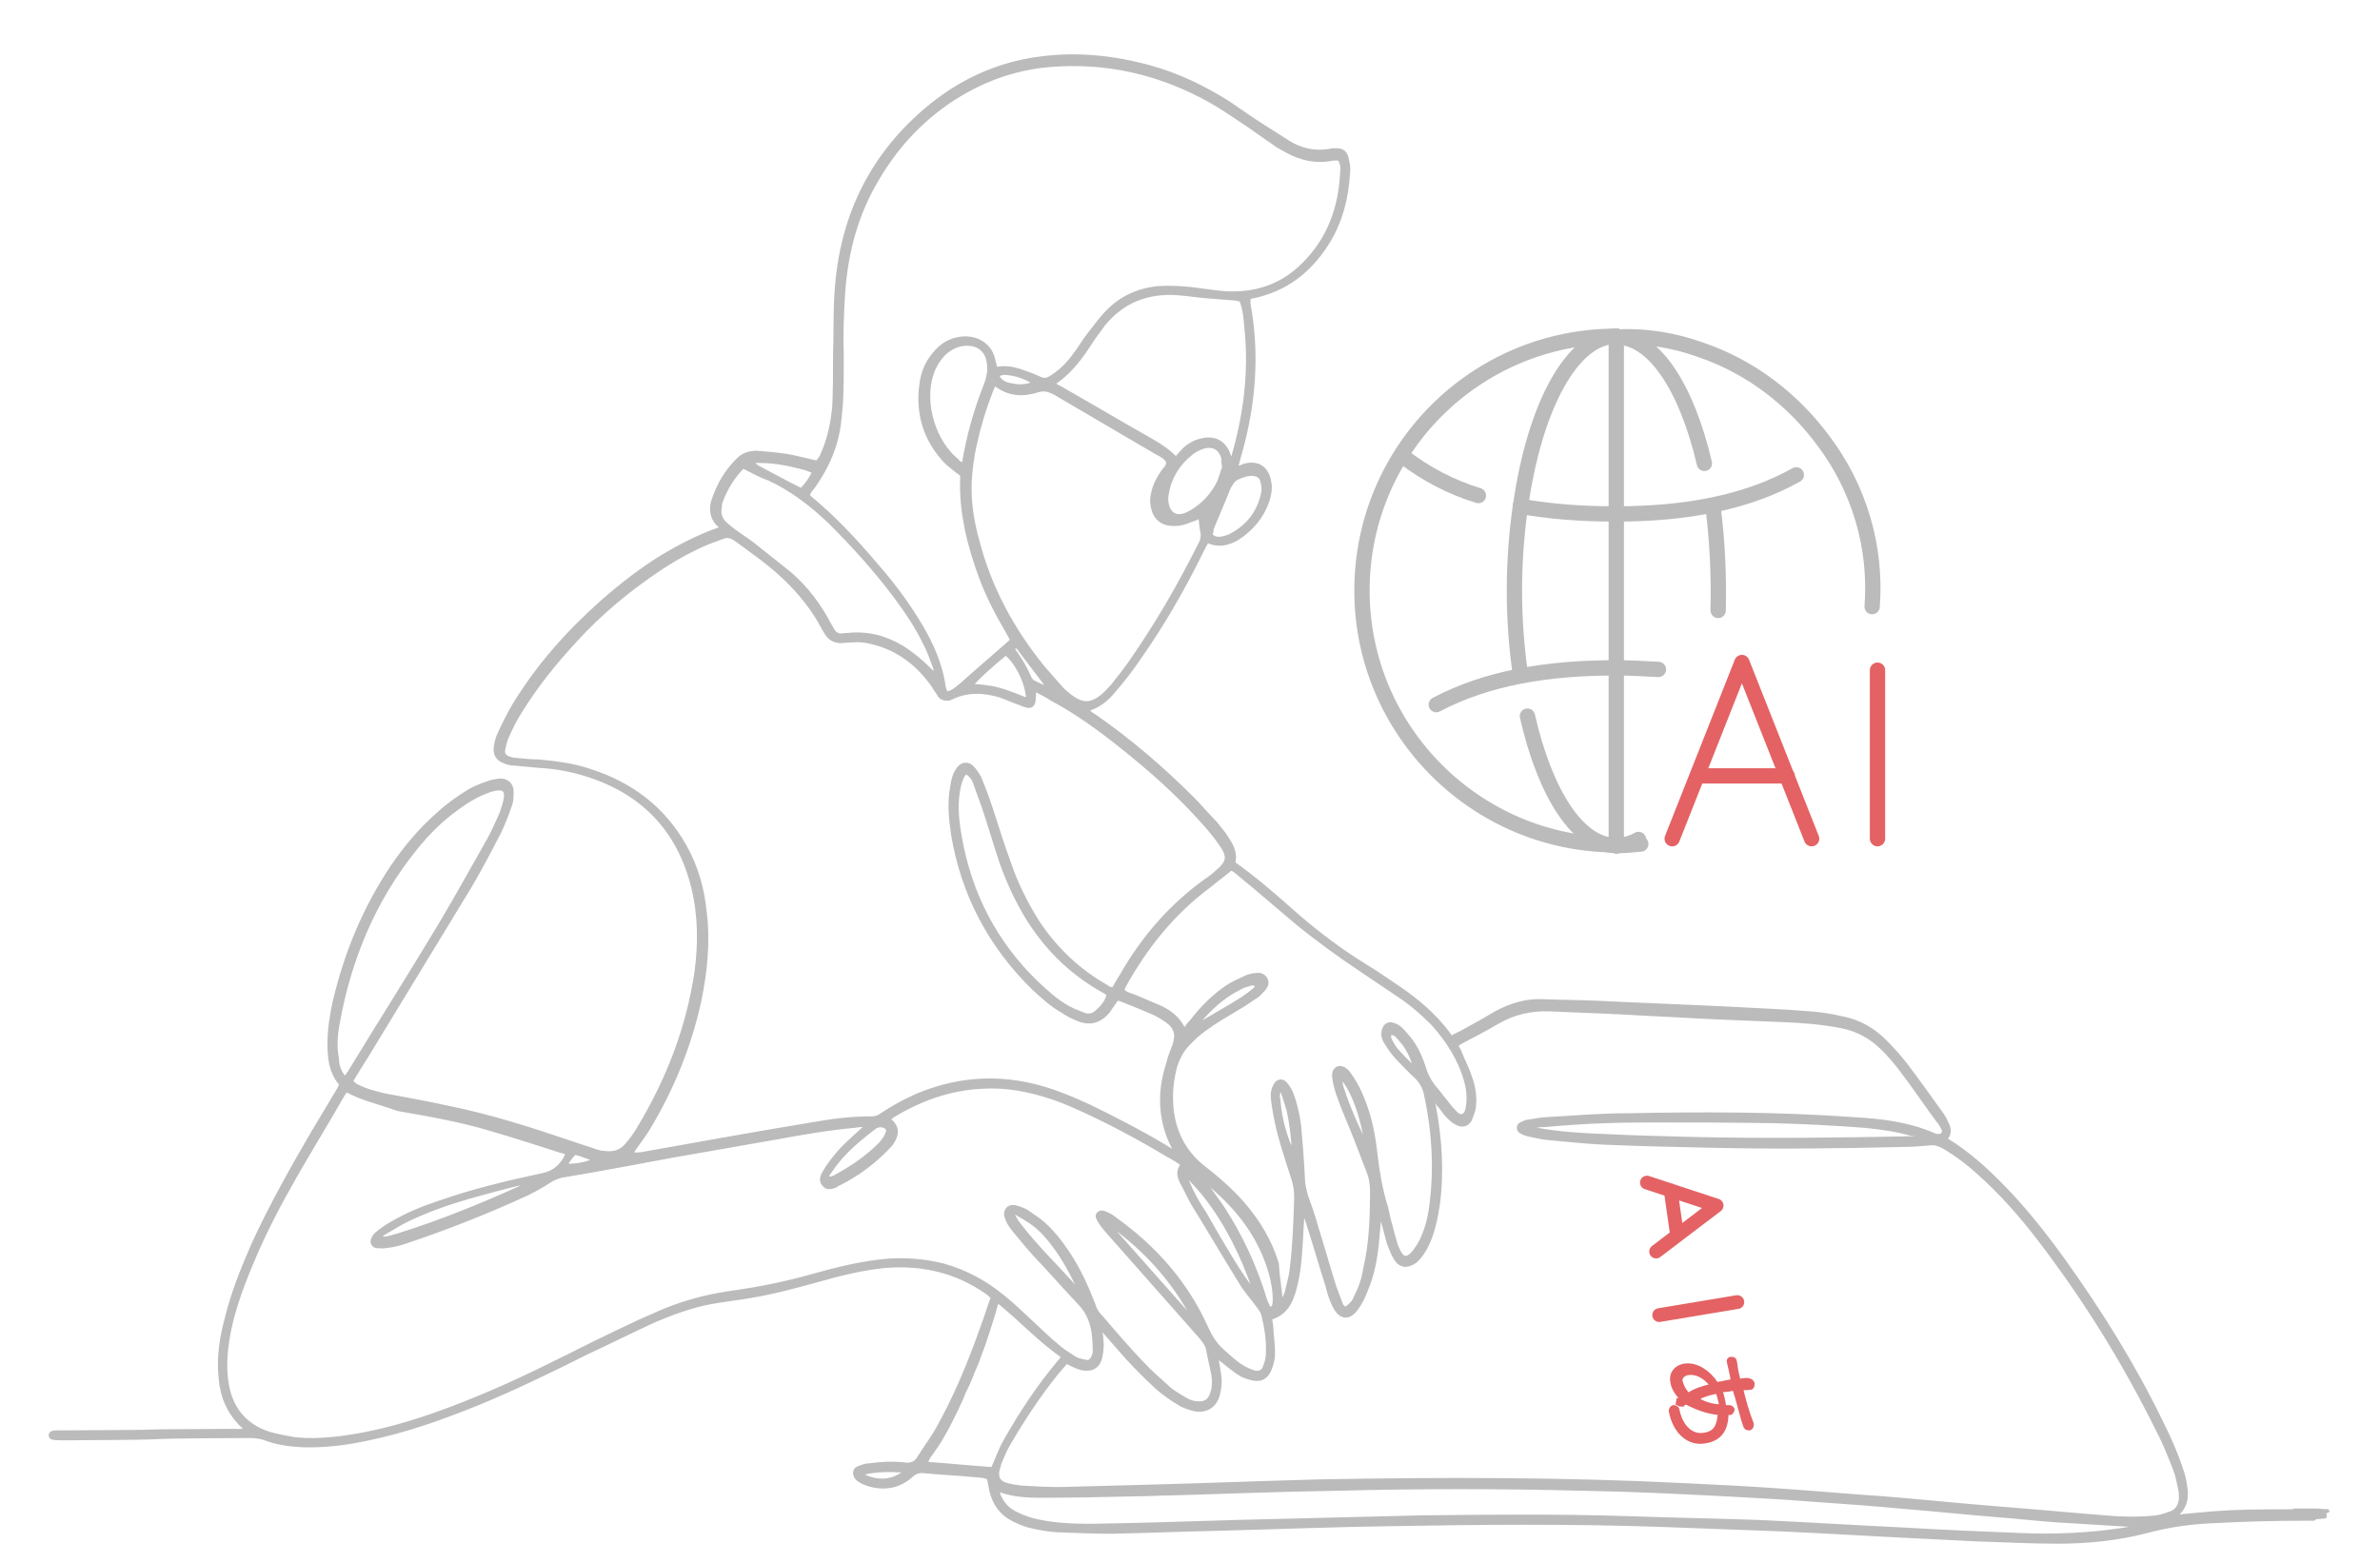 <?xml version="1.0" encoding="utf-8"?>
<!-- Generator: Adobe Illustrator 24.1.0, SVG Export Plug-In . SVG Version: 6.00 Build 0)  -->
<svg version="1.1" id="Layer_1" xmlns="http://www.w3.org/2000/svg" xmlns:xlink="http://www.w3.org/1999/xlink" x="0px" y="0px"
	 viewBox="0 0 310.7 204.1" style="enable-background:new 0 0 310.7 204.1;" xml:space="preserve">
<style type="text/css">
	.st0{fill:none;stroke:#E46264;stroke-width:1.8;stroke-linecap:round;stroke-linejoin:round;stroke-miterlimit:10;}
	.st1{fill:#E46264;stroke:#E46264;stroke-width:0.5;stroke-miterlimit:10;}
	.st2{fill:#BBBBBB;stroke:#BBBBBB;stroke-width:0.5;stroke-linecap:round;stroke-linejoin:round;}
	.st3{fill:none;stroke:#E46264;stroke-width:2;stroke-linecap:round;stroke-linejoin:round;stroke-miterlimit:10;}
	.st4{fill:none;stroke:#BBBBBB;stroke-width:2;stroke-linecap:round;stroke-linejoin:round;}
</style>
<g>
	<g>
		<path class="st0" d="M215,154.4l9.1,3l0,0l-7.9,6 M218.1,155.4l0.8,5.6"/>
		<g>
			<path class="st1" d="M218.3,180.4c-0.2-1.1,0.5-1.9,1.5-2.1c1.7-0.3,3.3,0.9,4.3,2.4c0.1,0,0.4-0.1,0.6-0.1
				c0.4-0.1,1-0.2,1.5-0.3c-0.1-0.7-0.3-1.6-0.5-2.4c-0.1-0.4,0.1-0.5,0.3-0.5c0.3,0,0.4,0,0.5,0.4c0,0.1,0.1,0.4,0.1,0.7
				c0.1,0.6,0.2,1.1,0.4,1.8c0.4-0.1,1-0.2,1.3-0.1c0.1,0,0.4,0.1,0.5,0.4c0,0,0,0,0,0.1c0,0.1,0,0.5-0.3,0.5c0,0,0,0-0.1,0
				c-0.4,0.1-0.8,0-1.1,0.1c0.4,1.6,0.8,3.1,1.4,4.6l0,0.1c0,0.1,0,0.4-0.3,0.5l-0.1,0c-0.1,0-0.4,0-0.5-0.4c-0.5-1.4-0.8-3-1.4-4.8
				c-0.4,0.1-1,0.2-1.4,0.2c-0.1,0-0.1,0-0.4,0.1c0.2,0.4,0.4,1.3,0.5,2.1c0.1,0,0.4,0,0.6,0c0.2,0,0.4,0.1,0.5,0.3l0,0
				c0,0.1-0.1,0.4-0.3,0.5c0,0,0,0-0.1,0s-0.4,0-0.4,0c0,2.2-0.9,3.4-2.8,3.7c-2.1,0.4-4-1.2-4.5-4l0,0c0-0.1,0.1-0.5,0.4-0.5l0,0
				c0.1,0,0.5,0.1,0.5,0.4c0.5,2.4,2,3.5,3.5,3.2c1.4-0.2,1.9-1.1,2-2.8c-1.6-0.1-3.3-0.8-4.4-1.4c-0.1,0.1-0.4,0.2-0.4,0.2
				c-0.1,0-0.1,0.1-0.1,0.1c-0.1,0-0.4,0-0.5-0.1c0-0.1-0.1-0.1-0.1-0.1c0-0.1,0.1-0.2,0.1-0.4c0.1,0,0.1-0.1,0.4-0.2
				C218.7,181.7,218.4,181.1,218.3,180.4z M223.5,180.9c-1-1.3-2.2-1.8-3.2-1.6c-0.6,0.1-1,0.6-0.9,1c0.1,0.4,0.3,1.1,1,1.8
				C221.3,181.5,222.3,181.2,223.5,180.9z M224.7,183.6c-0.2-1.1-0.4-1.6-0.5-1.9c-1,0.2-1.8,0.4-2.7,0.9
				C222.2,183.2,223.5,183.6,224.7,183.6z"/>
		</g>
		<line class="st0" x1="226.8" y1="170" x2="216.6" y2="171.7"/>
	</g>
</g>
<g>
	<g>
		<path class="st2" d="M303.5,198c-1,0.1-1.9,0.2-2.9,0.2c-4.7,0.1-9.5,0.1-14.2,0.1c-7.6,0,22,0,14.4,0c-3.8,0-7.6,0.1-11.4,0.3
			c-3.1,0.1-6.1,0.5-9.1,1.3c-3.8,1-7.8,1.4-11.7,1.4c-3.5,0-7-0.2-10.5-0.3c-2-0.1-4-0.2-6-0.3c-6.4-0.3-12.9-0.7-19.3-1
			c-5.4-0.2-10.7-0.4-16.1-0.6c-11.6-0.4-23.1-0.3-34.7-0.1c-7.5,0.1-15,0.4-22.5,0.6c-4.8,0.1-9.6,0.3-14.3,0.4
			c-2.4,0-4.9-0.1-7.3-0.2c-1.2-0.1-2.4-0.3-3.6-0.6c-0.7-0.2-1.4-0.5-2-0.8c-1.6-0.8-2.5-2.1-2.9-3.8c-0.1-0.5-0.2-1-0.3-1.6
			c-0.6-0.4-1.3-0.3-2-0.4c-2.1-0.2-4.3-0.3-6.4-0.5c-0.7-0.1-1.3,0.1-1.8,0.6c-1.6,1.4-3.5,1.7-5.5,1.1c-0.6-0.2-1.1-0.4-1.5-0.8
			c-0.4-0.4-0.4-1.1,0.1-1.3c0.5-0.2,1-0.4,1.5-0.4c1.5-0.2,3.1-0.3,4.7-0.1c0.8,0.1,1.4-0.2,1.8-0.9c0.8-1.3,1.8-2.6,2.5-3.9
			c2.3-4.1,4.1-8.5,5.7-13c0.5-1.3,0.9-2.7,1.4-4c-0.3-0.3-0.5-0.5-0.8-0.7c-4-2.8-8.5-3.8-13.3-3.4c-2.9,0.3-5.8,1-8.6,1.8
			c-2.9,0.8-5.8,1.6-8.8,2.1c-1.7,0.3-3.5,0.5-5.2,0.8c-2.7,0.5-5.4,1.5-7.9,2.6c-2.8,1.3-5.6,2.7-8.4,4c-4.8,2.4-9.5,4.7-14.4,6.7
			c-4.7,1.9-9.5,3.6-14.5,4.6c-2.8,0.6-5.6,0.9-8.4,0.8c-1.6-0.1-3.2-0.3-4.7-0.9c-0.6-0.2-1.2-0.3-1.9-0.3
			c-20.6,0.1-4,0.2-24.6,0.3c-0.4,0-0.9,0-1.3-0.1c-0.1,0-0.2-0.2-0.2-0.3c0-0.1,0.1-0.3,0.2-0.3c0.2-0.1,0.4-0.1,0.6-0.1
			c0.4,0,0.9,0,1.3,0c19.7-0.1,2.2-0.1,21.8-0.2c0.5,0,1,0.1,1.4-0.1c0.1-0.4-0.2-0.5-0.3-0.6c-1.7-1.7-2.6-3.7-2.8-6.1
			c-0.3-2.7,0.1-5.3,0.8-7.9c0.8-3.3,2.1-6.5,3.5-9.7c2.3-5,5-9.8,7.8-14.6c1.1-1.8,2.2-3.7,3.3-5.5c0.1-0.2,0.2-0.4,0.3-0.6
			c0-0.1,0-0.3-0.1-0.3c-1.2-1.5-1.4-3.2-1.4-5.1c0-1.9,0.3-3.8,0.7-5.6c1.5-6.3,3.9-12.1,7.5-17.5c1.7-2.5,3.7-4.9,6-6.9
			c1.3-1.2,2.7-2.2,4.2-3.1c0.9-0.5,1.8-0.8,2.7-1.1c0.4-0.1,0.9-0.2,1.3-0.2c0.8,0,1.4,0.6,1.4,1.4c0,0.6,0,1.3-0.2,1.8
			c-0.4,1.2-0.9,2.4-1.4,3.5c-1.4,2.7-2.8,5.4-4.4,8c-4.3,7.1-8.6,14.1-12.9,21.2c-0.7,1.1-1.4,2.2-2.1,3.4c0.3,0.2,0.5,0.5,0.8,0.6
			c1.1,0.6,2.4,0.9,3.6,1.2c2.7,0.5,5.5,1,8.2,1.6c5.5,1.1,10.8,2.8,16.1,4.6c1.1,0.4,2.2,0.7,3.3,1.1c0.3,0.1,0.7,0.2,1,0.2
			c1.3,0.2,2.3-0.1,3.1-1.1c0.6-0.7,1.1-1.4,1.5-2.1c3.8-6.3,6.4-13,7.5-20.3c0.5-3.7,0.5-7.4-0.4-11.1c-1.9-7.8-6.9-12.8-14.7-15
			c-1.8-0.5-3.6-0.8-5.5-0.9c-1.1-0.1-2.1-0.2-3.2-0.3c-0.4,0-0.9-0.1-1.3-0.3c-0.8-0.3-1.2-0.9-1.1-1.8c0.1-0.6,0.2-1.2,0.5-1.8
			c0.6-1.3,1.2-2.5,1.9-3.7c3.1-5.1,7-9.5,11.5-13.5c2.5-2.2,5.2-4.3,8-6c2.2-1.3,4.5-2.5,7-3.4c0.1,0,0.3-0.1,0.4-0.2
			c0.1-0.3-0.1-0.5-0.3-0.6c-0.8-0.9-0.9-1.9-0.6-3c0.7-2.1,1.8-4,3.4-5.5c0.6-0.6,1.5-0.8,2.3-0.8c1.3,0.1,2.5,0.2,3.8,0.4
			c1.3,0.2,2.7,0.6,4.1,0.9c0.1-0.2,0.3-0.4,0.5-0.7c1-2.1,1.5-4.4,1.7-6.7c0.1-2.2,0.1-4.3,0.1-6.5c0.1-2.8,0-5.6,0.2-8.4
			c0.6-9.4,4.3-17.4,11.5-23.6c4.4-3.8,9.5-6.2,15.3-6.9c4.8-0.6,9.5-0.1,14.2,1.2c3.6,1,6.9,2.6,10.1,4.6c1.5,1,3,2.1,4.6,3.1
			c1.1,0.7,2.2,1.4,3.3,2.1c1.6,1,3.4,1.4,5.3,1.1c0.3-0.1,0.7-0.1,1-0.1c0.7,0,1.1,0.3,1.3,1c0.1,0.6,0.3,1.2,0.2,1.9
			c-0.2,3.4-1,6.6-2.9,9.5c-2.3,3.5-5.3,5.8-9.5,6.7c-0.2,0-0.4,0.1-0.6,0.2c0,0.3,0,0.6,0,0.8c1.2,6.5,0.7,13-1.1,19.4
			c-0.2,0.6-0.3,1.2-0.5,1.8c0.4,0.3,0.7,0,1-0.1c1.8-0.5,3,0.3,3.3,2.1c0.2,0.8,0,1.7-0.2,2.4c-0.7,2.1-2.1,3.8-4,5
			c-1.2,0.7-2.5,1-3.9,0.3c-0.3,0.5-0.5,0.9-0.7,1.3c-2.4,4.9-5.1,9.6-8.2,14c-1,1.5-2.1,2.9-3.3,4.3c-0.9,1.1-2,2-3.4,2.4
			c0.1,0.5,0.6,0.7,0.9,0.9c4.6,3.2,8.8,6.8,12.8,10.8c1,1,1.9,2.1,2.9,3.1c0.4,0.5,0.8,1,1.2,1.5c0.8,1.2,1.6,2.3,1.2,3.8
			c3.1,2.2,5.8,4.6,8.5,7c2.7,2.3,5.6,4.5,8.7,6.4c1.5,0.9,2.9,1.9,4.4,2.9c2.5,1.7,4.7,3.6,6.5,6c0.1,0.2,0.2,0.3,0.3,0.5
			c0.6-0.3,1-0.5,1.4-0.7c1.5-0.8,3.1-1.7,4.6-2.6c1.9-1,3.9-1.6,6-1.5c2.3,0.1,4.7,0.1,7,0.2c5.9,0.3,11.9,0.5,17.8,0.8
			c3.4,0.2,6.8,0.3,10.2,0.6c1.3,0.1,2.6,0.3,3.9,0.6c2.3,0.4,4.2,1.5,5.8,3.1c0.9,0.9,1.7,1.8,2.5,2.8c1.7,2.2,3.3,4.5,4.9,6.7
			c0.2,0.3,0.4,0.6,0.5,0.9c0.4,0.7,0.7,1.5,0,2.2c0.1,0.1,0.1,0.2,0.2,0.3c2.8,1.7,5.3,4,7.6,6.4c2.8,2.9,5.3,6.1,7.6,9.3
			c4.8,6.7,9.1,13.6,12.7,21c1,2,1.9,4,2.6,6.1c0.3,0.8,0.5,1.7,0.6,2.5c0.2,1.3,0,2.4-0.9,3.3c-0.1,0.1-0.1,0.2-0.2,0.5
			c1.1-0.1,2.2-0.2,3.2-0.3c4-0.4,8.1-0.4,12.1-0.4c4.7-0.1-2.9,0,1.8,0c8.5,0-7.8-0.1,0.7-0.1c0.4,0,0.9,0,1.3,0.1
			C303.5,197.6,303.5,197.8,303.5,198z M155.4,171.6c0,0.1,0.1,0.2,0.1,0.3c0,0,0.1-0.1,0.1-0.1
			C155.5,171.8,155.5,171.7,155.4,171.6c-0.1-0.2-0.1-0.5-0.2-0.6c-2.4-4.2-5.7-7.8-9.6-10.7c-0.1-0.1-0.2-0.1-0.5-0.1
			c0.2,0.3,0.3,0.5,0.4,0.6c3.1,3.5,6.3,7.1,9.4,10.6C155,171.5,155.3,171.5,155.4,171.6z M68.8,154.5c-0.4,0-0.9,0-1.3,0.1
			c-2.1,0.5-4.2,1.1-6.4,1.7c-2.7,0.8-5.3,1.7-7.8,2.9c-1.1,0.5-2.1,1.2-3.2,1.8c-0.2,0.1-0.4,0.4-0.6,0.7c0.9,0.1,1.7-0.2,2.4-0.4
			c5.5-1.7,10.9-3.9,16.2-6.3c0.2-0.1,0.3-0.2,0.5-0.3C68.7,154.7,68.7,154.6,68.8,154.5c0.1,0,0.1,0,0.2,0c0-0.1,0-0.1-0.1-0.2
			C68.9,154.4,68.8,154.4,68.8,154.5z M139.2,177.8c-0.5,0.6-0.9,1-1.3,1.5c-2.4,3-4.5,6.2-6.4,9.5c-0.4,0.7-0.7,1.5-1,2.2
			c-0.1,0.4-0.2,0.7-0.3,1.1c-0.1,0.9,0.2,1.4,1,1.7c0.6,0.2,1.3,0.3,2,0.4c1.7,0.1,3.4,0.2,5.1,0.2c3.8-0.1,7.5-0.2,11.3-0.3
			c7.6-0.2,15.1-0.5,22.7-0.7c15.9-0.3,31.9-0.3,47.8,0.5c4.1,0.2,8.3,0.4,12.4,0.7c4.4,0.3,8.8,0.7,13.3,1
			c4.9,0.4,9.8,0.9,14.7,1.3c5.2,0.4,10.4,0.9,15.6,1.3c1.8,0.1,3.6,0.1,5.4-0.1c0.6-0.1,1.2-0.3,1.8-0.5c0.9-0.3,1.3-1,1.4-1.9
			c0-0.4,0-0.9-0.1-1.3c-0.2-0.8-0.3-1.6-0.6-2.4c-0.7-1.8-1.4-3.6-2.3-5.3c-4.5-9.1-9.8-17.6-16-25.6c-2.2-2.8-4.6-5.5-7.3-7.9
			c-1.4-1.3-3-2.5-4.7-3.5c-0.6-0.3-1.1-0.5-1.8-0.4c-1.2,0.1-2.4,0.2-3.6,0.2c-8.3,0.2-16.7,0.3-25,0.1c-4.6-0.1-9.3-0.2-13.9-0.4
			c-2.4-0.1-4.9-0.4-7.3-0.6c-0.9-0.1-1.8-0.3-2.7-0.5c-0.3-0.1-0.6-0.2-0.9-0.4c-0.3-0.2-0.3-0.7,0-0.9c0.4-0.2,0.8-0.4,1.2-0.4
			c0.8-0.1,1.5-0.3,2.3-0.3c3.5-0.2,6.9-0.5,10.4-0.5c9.8-0.2,19.7-0.2,29.5,0.5c3.6,0.2,7.2,0.6,10.6,2.1c0.2,0.1,0.4,0.1,0.6,0.1
			c0.5,0,0.8-0.4,0.6-0.9c-0.2-0.4-0.4-0.8-0.7-1.1c-1.7-2.3-3.3-4.7-5-6.9c-0.7-0.9-1.4-1.7-2.2-2.5c-1.5-1.5-3.3-2.5-5.4-2.9
			c-2.5-0.5-5.1-0.7-7.7-0.8c-5.1-0.2-10.1-0.4-15.2-0.7c-2.6-0.1-5.3-0.3-7.9-0.4c-2.4-0.1-4.8-0.2-7.2-0.3c-2.5-0.1-4.8,0.4-7,1.7
			c-1.5,0.9-3.1,1.7-4.6,2.5c-0.2,0.1-0.5,0.3-0.7,0.5c0.2,0.4,0.5,0.8,0.6,1.2c0.4,1,0.9,1.9,1.2,2.9c0.5,1.3,0.7,2.7,0.5,4.1
			c-0.1,0.5-0.3,1-0.5,1.5c-0.4,0.7-1.1,0.8-1.8,0.4c-0.4-0.2-0.8-0.6-1.1-0.9c-0.5-0.5-0.8-1.1-1.3-1.6c-0.1-0.2-0.2-0.4-0.6-0.3
			c0,0.2,0,0.4,0.1,0.6c0.8,4.3,1.1,8.6,0.5,13c-0.3,1.9-0.7,3.8-1.6,5.5c-0.4,0.7-0.8,1.3-1.4,1.8c-1,0.7-1.9,0.6-2.5-0.4
			c-0.4-0.6-0.6-1.3-0.9-2c-0.3-1-0.5-2-0.8-2.9c-0.1-0.2-0.2-0.4-0.4-1c-0.1,1.4-0.2,2.4-0.3,3.5c-0.2,2.3-0.6,4.5-1.5,6.6
			c-0.3,0.8-0.7,1.6-1.2,2.3c-1,1.4-2.1,1.3-2.9-0.3c-0.4-0.8-0.7-1.7-0.9-2.6c-0.9-2.8-1.7-5.6-2.6-8.4c-0.1-0.4-0.3-0.7-0.5-1.3
			c-0.1,0.6-0.2,0.8-0.2,1.1c-0.1,1.1-0.1,2.2-0.2,3.3c-0.1,1.9-0.3,3.9-0.8,5.7c-0.5,1.8-1.2,3.2-3.2,3.8c0.1,0.6,0.2,1.1,0.2,1.7
			c0.1,1,0.2,1.9,0.2,2.9c0,0.8-0.2,1.5-0.5,2.2c-0.4,0.9-1.1,1.3-2.1,1.1c-0.5-0.1-1.1-0.3-1.5-0.5c-0.8-0.5-1.6-1.1-2.3-1.7
			c-0.3-0.2-0.6-0.5-1-0.8c0.1,1,0.3,1.9,0.4,2.7c0.1,0.8,0,1.6-0.2,2.4c-0.4,1.5-1.6,2.2-3.1,1.9c-0.7-0.2-1.4-0.4-2-0.8
			c-1-0.6-2-1.3-2.9-2.1c-1.3-1.2-2.6-2.5-3.8-3.8c-1-1.1-1.9-2.2-2.9-3.3c-0.1-0.2-0.3-0.4-0.6-0.2c0,0.4,0.1,0.8,0.1,1.1
			c0,0.4,0.1,0.8,0,1.2c0,0.4-0.1,0.9-0.2,1.3c-0.3,1-1,1.4-2,1.3c-0.4,0-0.8-0.2-1.1-0.3C140,178.2,139.7,178,139.2,177.8z
			 M135.1,90c-0.1,0.3-0.1,0.4-0.1,0.5c0,1.8-0.3,2-1.9,1.3c-0.9-0.3-1.7-0.7-2.6-1c-2.1-0.6-4.1-0.7-6.1,0.2
			c-0.1,0.1-0.3,0.1-0.4,0.2c-0.6,0.1-1.1,0-1.4-0.5c-0.2-0.4-0.5-0.7-0.7-1.1c-2-2.9-4.7-5-8.3-5.8c-1.2-0.3-2.3-0.2-3.5-0.1
			c-1.1,0.1-1.8-0.3-2.3-1.2c-0.1-0.2-0.2-0.3-0.3-0.5c-1.3-2.5-3.1-4.7-5.1-6.6c-2-1.9-4.3-3.5-6.5-5.1c-0.5-0.3-1-0.4-1.5-0.2
			c-0.6,0.2-1.3,0.5-1.9,0.7c-2.4,1-4.7,2.3-6.9,3.8c-3.8,2.6-7.3,5.5-10.4,8.9c-2.7,2.9-5.2,6-7.3,9.4c-0.7,1.1-1.3,2.3-1.8,3.5
			c-0.2,0.5-0.3,1-0.4,1.5c-0.1,0.6,0.2,0.9,0.7,1.1c0.3,0.1,0.7,0.2,1,0.2c1,0.1,1.9,0.2,2.9,0.2c2.2,0.2,4.5,0.5,6.6,1.2
			c5.4,1.7,9.7,4.9,12.5,9.9c1.5,2.7,2.3,5.5,2.6,8.5c0.5,3.9,0.1,7.8-0.7,11.7c-1.3,5.9-3.5,11.3-6.6,16.5c-0.6,1-1.3,1.9-2,2.9
			c-0.1,0.2-0.2,0.4-0.4,0.7c0.6-0.1,0.9-0.1,1.3-0.1c7.8-1.4,15.6-2.8,23.5-4.1c2.3-0.4,4.5-0.6,6.8-0.6c0.5,0,0.9-0.2,1.3-0.5
			c1.5-1,3-1.8,4.6-2.5c4.8-2,9.8-2.5,14.9-1.3c2.6,0.6,5,1.6,7.4,2.7c3.5,1.7,7,3.5,10.3,5.5c0.3,0.2,0.5,0.4,0.9,0.3
			c0-0.2,0-0.3-0.1-0.4c-1.4-2.7-1.8-5.6-1.3-8.6c0.2-1,0.5-2.1,0.8-3.1c0.2-0.6,0.4-1.1,0.6-1.6c0.5-1.5,0.2-2.5-1.2-3.4
			c-0.6-0.4-1.3-0.8-2.1-1.1c-1.1-0.5-2.2-0.9-3.4-1.4c-0.3-0.1-0.5-0.2-0.8-0.2c-0.4,0.6-0.8,1.1-1.1,1.6c-1.1,1.3-2.3,1.7-3.9,1.1
			c-0.7-0.3-1.4-0.6-2.1-1.1c-1.4-0.8-2.6-1.9-3.8-3c-5.7-5.6-9.2-12.3-10.5-20.1c-0.3-2.1-0.5-4.1-0.1-6.2c0.1-0.8,0.3-1.6,0.8-2.3
			c0.5-0.7,1.3-0.8,1.9-0.1c0.4,0.5,0.8,1,1,1.6c0.5,1.2,0.9,2.3,1.3,3.5c0.8,2.4,1.5,4.8,2.4,7.2c0.9,2.7,2.2,5.3,3.7,7.7
			c2.3,3.5,5.3,6.4,9,8.5c0.3,0.2,0.5,0.4,1,0.3c0.3-0.5,0.6-1.1,1-1.7c2.8-4.9,6.4-9.1,11-12.4c0.4-0.3,0.9-0.6,1.3-1
			c1.7-1.4,1.9-2.1,0.6-3.9c-0.8-1.2-1.8-2.3-2.8-3.4c-3-3.3-6.4-6.3-9.9-9.1c-3-2.4-6-4.6-9.4-6.4C136.7,90.8,135.9,90.5,135.1,90z
			 M45.2,142.3c-0.3,0.4-0.5,0.7-0.6,0.9c-2,3.5-4.1,6.9-6.1,10.4c-2,3.5-3.9,7.1-5.5,10.9c-1.2,2.8-2.3,5.7-3,8.8
			c-0.5,2.4-0.8,4.9-0.4,7.3c0.5,3.3,2.4,5.6,5.6,6.6c1.1,0.3,2.2,0.5,3.3,0.7c3.1,0.3,6.2-0.1,9.3-0.7c5-1,9.8-2.7,14.4-4.6
			c5.2-2.1,10.3-4.7,15.3-7.2c2.7-1.3,5.3-2.6,8.1-3.8c3.1-1.4,6.3-2.3,9.7-2.8c3.6-0.5,7.2-1.2,10.7-2.2c3.2-0.9,6.4-1.7,9.7-2
			c2.5-0.2,5,0,7.4,0.6c2.9,0.8,5.5,2.2,7.8,4.1c1.4,1.1,2.7,2.4,4,3.6c1.1,1,2.1,2,3.2,2.9c0.7,0.6,1.5,1.1,2.3,1.6
			c0.4,0.2,0.9,0.3,1.4,0.4c0.4,0.1,0.7-0.2,0.9-0.6c0.1-0.2,0.2-0.5,0.2-0.7c0-2.3-0.2-4.5-1.9-6.3c-2-2.1-3.9-4.3-5.9-6.4
			c-1-1.1-1.9-2.2-2.8-3.3c-0.4-0.5-0.7-1-0.9-1.6c-0.3-0.8,0.3-1.5,1.1-1.3c0.5,0.1,0.9,0.3,1.4,0.5c0.7,0.5,1.5,1,2.1,1.5
			c1.3,1.1,2.4,2.5,3.4,4c1.4,2.1,2.4,4.3,3.3,6.6c0.2,0.6,0.4,1.1,0.8,1.5c1.8,2.1,3.6,4.2,5.5,6.2c1.1,1.2,2.4,2.3,3.6,3.4
			c0.7,0.6,1.5,1,2.3,1.5c0.4,0.2,0.9,0.4,1.4,0.4c1,0.1,1.6-0.3,1.9-1.2c0.3-0.8,0.3-1.6,0.2-2.4c-0.2-1.1-0.5-2.3-0.7-3.4
			c-0.1-0.6-0.5-1.1-0.9-1.6c-3.8-4.3-7.6-8.6-11.4-12.9c-0.5-0.6-1.1-1.2-1.6-1.9c-0.2-0.3-0.4-0.6-0.5-0.9
			c-0.1-0.3,0.2-0.6,0.5-0.6c0.2,0,0.5,0.1,0.7,0.2c0.4,0.2,0.8,0.4,1.1,0.7c5.2,3.7,9.3,8.4,11.9,14.2c0.5,1.1,1.1,2.1,2,2.9
			c0.9,0.8,1.7,1.6,2.7,2.2c0.5,0.3,1,0.5,1.6,0.7c0.6,0.1,1.1-0.1,1.3-0.7c0.2-0.5,0.4-1.1,0.4-1.7c0.1-1.8-0.2-3.5-0.6-5.2
			c-0.1-0.3-0.3-0.6-0.5-0.9c-0.8-1.1-1.8-2.2-2.5-3.4c-2.1-3.4-4.1-6.8-6.2-10.2c-0.5-0.9-0.9-1.8-1.4-2.7
			c-0.4-0.8-0.6-1.5,0.1-2.4c-0.6-0.4-1.2-0.8-1.8-1.1c-4-2.4-8.1-4.6-12.4-6.5c-0.9-0.4-1.9-0.8-2.8-1.1c-3-1-6-1.6-9.2-1.4
			c-4.2,0.2-8.1,1.6-11.7,3.8c-0.2,0.1-0.3,0.3-0.5,0.5c0.2,0.2,0.3,0.2,0.4,0.3c0.6,0.7,0.7,1.2,0.4,2c-0.1,0.3-0.3,0.6-0.5,0.9
			c-2,2.2-4.4,4-7.1,5.3c0,0-0.1,0-0.1,0.1c-0.5,0.2-1.1,0.4-1.5-0.1c-0.5-0.5-0.3-1.1,0-1.6c0.4-0.7,0.9-1.4,1.4-2
			c1-1.3,2.3-2.4,3.5-3.5c0.2-0.2,0.5-0.3,0.4-0.7c-0.4,0-0.8,0-1.3,0.1c-3.4,0.3-6.8,0.9-10.1,1.5c-4.6,0.8-9.1,1.6-13.7,2.4
			c-4.8,0.9-9.6,1.8-14.4,2.6c-0.6,0.1-1.2,0.4-1.7,0.7c-0.9,0.6-1.8,1.1-2.8,1.6c-5.2,2.4-10.5,4.5-15.9,6.3
			c-0.8,0.3-1.7,0.5-2.6,0.6c-0.4,0.1-0.9,0-1.3,0c-0.4-0.1-0.6-0.6-0.4-0.9c0.1-0.3,0.3-0.6,0.6-0.8c0.6-0.5,1.2-0.9,1.9-1.3
			c1.9-1.1,3.8-1.9,5.9-2.6c4.5-1.6,9.1-2.7,13.8-3.7c1.5-0.3,2.6-1.3,3.2-2.8c-0.3-0.1-0.5-0.3-0.8-0.3c-3.1-1-6.2-2-9.3-2.9
			c-4-1.2-8.1-1.9-12.1-2.6C49.5,143.9,47.3,143.5,45.2,142.3z M174.9,20.8c-0.1,0-0.2-0.1-0.3-0.1c-0.3,0-0.7,0-1,0.1
			c-1.9,0.3-3.7-0.1-5.4-1c-0.7-0.4-1.4-0.7-2-1.2c-1.2-0.8-2.4-1.7-3.6-2.5c-1.5-1-3.1-2.1-4.7-3c-6.5-3.6-13.4-5.2-20.8-4.6
			c-4.9,0.4-9.3,2.1-13.3,4.8c-3.9,2.7-6.9,6-9.3,10.1c-2.7,4.5-4,9.4-4.4,14.6c-0.2,2.9-0.3,5.8-0.2,8.7c0,2,0,4-0.1,5.9
			c-0.1,1.2-0.2,2.4-0.4,3.6c-0.5,2.7-1.6,5-3.2,7.3c-0.3,0.4-0.7,0.7-0.7,1.3c3.3,2.7,6.2,5.8,8.9,9c2.2,2.5,4.2,5.2,5.9,8.1
			c1.4,2.4,2.5,4.9,2.9,7.7c0,0.3,0.2,0.6,0.3,0.9c0.6,0,1-0.3,1.4-0.6c0.5-0.4,1-0.8,1.4-1.2c1.8-1.6,3.7-3.2,5.5-4.8
			c0.1-0.1,0.2-0.2,0.3-0.4c-0.2-0.4-0.4-0.7-0.6-1.1c-1.3-2.2-2.5-4.5-3.4-6.9c-1.6-4.3-2.7-8.7-2.5-13.3c0-0.1-0.1-0.3-0.1-0.3
			c-0.7-0.5-1.3-1-1.9-1.5c-2.8-2.9-3.9-6.4-3.3-10.4c0.2-1.4,0.7-2.6,1.6-3.7c0.8-1,1.7-1.7,3-2c2.6-0.6,4.5,0.9,4.8,2.8
			c0.1,0.4,0.2,0.7,0.3,1.1c1.1-0.3,2.1-0.1,3.1,0.2c0.9,0.3,1.7,0.6,2.6,1c0.6,0.3,1,0.2,1.5-0.1c1.1-0.7,2.1-1.6,2.9-2.7
			c0.8-1,1.4-2.1,2.2-3.1c0.8-1,1.5-2,2.4-2.9c1.8-1.8,4.1-2.8,6.6-3c1.6-0.1,3.2,0,4.8,0.2c1.6,0.2,3.2,0.5,4.8,0.5
			c3.6,0,6.7-1.2,9.2-3.7c3.4-3.3,4.9-7.5,5.1-12.1C175.3,21.9,175.2,21.3,174.9,20.8z M167.2,169.8c0.1,0,0.2,0,0.3,0
			c0.2-0.4,0.4-0.8,0.5-1.2c0.2-0.9,0.5-1.9,0.6-2.8c0.4-3.1,0.5-6.3,0.6-9.4c0-0.9-0.1-1.7-0.4-2.6c-0.6-1.8-1.2-3.7-1.7-5.5
			c-0.4-1.5-0.7-3-0.9-4.5c-0.1-0.7-0.1-1.5,0.3-2.1c0.2-0.5,0.8-0.7,1.2-0.3c0.4,0.4,0.7,0.9,0.9,1.4c0.5,1.3,0.8,2.7,1,4.1
			c0.2,2.3,0.4,4.6,0.5,6.9c0,0.8,0.2,1.5,0.4,2.3c0.5,1.4,1,2.8,1.4,4.3c0.8,2.5,1.5,5.1,2.3,7.6c0.3,0.8,0.6,1.6,0.9,2.4
			c0.1,0.2,0.4,0.4,0.6,0.5c0.8-0.7,1-0.8,1.3-1.6c0.6-1.1,1-2.3,1.2-3.6c0.8-3.4,0.9-6.8,0.9-10.2c0-0.8-0.1-1.6-0.4-2.4
			c-0.8-2-1.5-4-2.3-5.9c-0.6-1.4-1.2-2.9-1.7-4.3c-0.2-0.6-0.4-1.3-0.5-2c-0.1-0.5-0.1-1.1,0.4-1.4c0.4-0.2,1,0,1.5,0.7
			c0.5,0.7,1,1.5,1.4,2.4c1.1,2.4,1.7,4.9,2,7.5c0.3,2.6,0.7,5.2,1.5,7.7c0.1,0.5,0.2,0.9,0.3,1.4c0.3,1,0.5,2,0.8,2.9
			c0.1,0.5,0.3,0.9,0.5,1.3c0.5,1,1.1,1.1,1.9,0.2c0.4-0.5,0.8-1.1,1.1-1.7c0.6-1.3,1-2.7,1.2-4.2c0.7-5,0.4-10-0.7-15
			c-0.2-0.8-0.6-1.5-1.2-2.1c-0.8-0.7-1.5-1.5-2.3-2.3c-0.6-0.6-1.1-1.3-1.6-2.1c-0.3-0.4-0.5-1-0.4-1.5c0.1-0.7,0.6-1.2,1.3-0.9
			c0.4,0.1,0.7,0.3,1,0.6c0.5,0.5,0.9,1,1.3,1.5c0.8,1.1,1.3,2.3,1.7,3.5c0.3,1.1,0.9,2.1,1.7,3c0.3,0.3,0.5,0.7,0.8,1
			c0.5,0.6,0.9,1.2,1.4,1.7c0.3,0.3,0.6,0.7,1.1,0.6c0.5-0.2,0.6-0.6,0.7-1.1c0.2-1.2,0.1-2.3-0.2-3.4c-0.8-2.9-2.4-5.4-4.4-7.6
			c-1.4-1.4-2.9-2.7-4.6-3.8c-1.5-1-3.1-2.1-4.6-3.1c-3-2-5.9-4.1-8.7-6.4c-2.5-2.1-5-4.3-7.6-6.4c-0.2-0.2-0.5-0.4-0.8-0.5
			c-1,0.8-2,1.6-2.9,2.3c-4.7,3.5-8.3,8-11.1,13.1c-0.1,0.2-0.1,0.3-0.2,0.5c0.5,0.5,1,0.6,1.6,0.8c1.2,0.5,2.3,1,3.5,1.5
			c1.2,0.6,2.2,1.4,2.8,2.6c0,0.1,0.1,0.1,0.3,0.2c0.3-0.4,0.6-0.8,0.9-1.1c1.3-1.7,2.9-3.3,4.7-4.5c0.8-0.5,1.7-0.9,2.6-1.3
			c0.3-0.1,0.7-0.2,1-0.2c0.5-0.1,1,0,1.3,0.5c0.3,0.5,0.1,0.9-0.2,1.3c-0.3,0.3-0.6,0.7-0.9,0.9c-0.6,0.4-1.2,0.8-1.8,1.2
			c-1,0.6-2,1.2-3,1.8c-1.4,0.9-2.8,1.8-3.9,3c-1,0.9-1.6,2-2,3.3c-0.6,2.3-0.7,4.7-0.2,7c0.6,2.5,1.9,4.6,4,6.2
			c1.8,1.4,3.5,2.9,5,4.6c2,2.3,3.6,4.9,4.5,7.9C166.8,166.8,167.1,168.3,167.2,169.8z M156.7,67.4c-0.4,0.2-0.8,0.4-1.2,0.5
			c-0.9,0.4-1.7,0.6-2.7,0.5c-1-0.1-1.7-0.6-2.1-1.5c-0.3-0.8-0.4-1.6-0.2-2.4c0.2-1.1,0.7-2,1.3-2.9c0.3-0.4,0.7-0.7,0.7-1.3
			c-0.3-0.6-0.9-0.9-1.5-1.2c-4.4-2.6-8.9-5.2-13.3-7.8c-0.8-0.4-1.4-0.6-2.3-0.3c-1.9,0.6-3.7,0.5-5.4-0.8c0,0-0.1,0-0.2-0.1
			c-0.1,0.3-0.3,0.6-0.4,0.9c-0.9,2.3-1.6,4.6-2.1,6.9c-0.4,1.7-0.6,3.3-0.7,5c-0.1,2.6,0.3,5.2,1,7.7c1.6,6.2,4.6,11.7,8.6,16.6
			c0.7,0.8,1.4,1.6,2.1,2.4c0.4,0.5,0.9,0.9,1.4,1.3c1.6,1.2,2.7,1.2,4.2,0c0.5-0.4,0.9-0.9,1.3-1.3c0.8-1,1.6-2,2.3-3
			c3.5-5,6.5-10.2,9.2-15.6c0.1-0.2,0.2-0.3,0.2-0.5c0.1-0.3,0.1-0.6,0.1-0.8C156.8,68.9,156.8,68.2,156.7,67.4z M130.4,194.6
			c0,0-0.1,0.1-0.1,0.1c0,0.1,0,0.2,0,0.3c0.4,1.2,1.3,2.2,2.5,2.7c0.8,0.4,1.7,0.7,2.6,0.9c2.3,0.5,4.6,0.6,7,0.6
			c6.3-0.1,12.6-0.3,18.9-0.5c8-0.2,16.1-0.4,24.1-0.6c9-0.1,18-0.2,27.1,0.1c5.7,0.2,11.5,0.3,17.2,0.5c6.4,0.3,12.8,0.7,19.1,1
			c5,0.3,9.9,0.5,14.9,0.7c4.5,0.2,9.1,0,13.6-0.7c0.6-0.1,1.2-0.2,2.1-0.5c-0.7-0.1-1-0.1-1.3-0.1c-3.3-0.2-6.5-0.4-9.8-0.6
			c-2.7-0.2-5.3-0.5-8-0.7c-3.7-0.3-7.5-0.7-11.2-1c-4.2-0.4-8.4-0.7-12.7-1c-3.8-0.3-7.6-0.5-11.4-0.7c-5.9-0.3-11.9-0.6-17.8-0.7
			c-11.1-0.3-22.1-0.3-33.2,0c-7.1,0.1-14.2,0.4-21.3,0.6c-1.3,0-2.6,0.1-3.9,0.1c-4.3,0.1-8.6,0.2-12.9,0.2c-1.8,0-3.6-0.1-5.3-0.7
			C130.5,194.5,130.4,194.6,130.4,194.6z M160.7,60.3c0.2-0.4,0.2-0.5,0.3-0.7c1.6-5.5,2.3-11.1,1.7-16.8c-0.1-1.2-0.2-2.5-0.7-3.7
			c-0.2,0-0.4,0-0.6-0.1c-1.3-0.1-2.5-0.2-3.8-0.3c-1.3-0.1-2.5-0.3-3.8-0.4c-4-0.3-7.3,1-9.8,4.1c-0.4,0.6-0.9,1.2-1.3,1.8
			c-0.4,0.6-0.8,1.2-1.2,1.8c-1,1.4-2.1,2.7-3.5,3.7c-0.1,0.1-0.3,0.2-0.5,0.4c0.3,0.2,0.5,0.4,0.8,0.5c3.7,2.1,7.4,4.3,11.1,6.4
			c1.4,0.8,2.9,1.6,4.1,2.9c0.4-0.4,0.7-0.8,1-1.1c0.6-0.6,1.4-1.1,2.3-1.3c1.6-0.4,2.8,0.1,3.5,1.6
			C160.4,59.4,160.5,59.7,160.7,60.3z M45,140.8c0.3-0.3,0.5-0.6,0.7-0.9c3.9-6.4,7.9-12.7,11.8-19.2c2.2-3.7,4.3-7.5,6.4-11.2
			c0.6-1.1,1.1-2.3,1.6-3.4c0.2-0.6,0.4-1.2,0.5-1.8c0.2-1.1-0.2-1.5-1.4-1.3c-0.5,0.1-1,0.3-1.5,0.5c-1.2,0.5-2.3,1.2-3.4,2
			c-2.1,1.5-3.9,3.3-5.5,5.3c-5.4,6.7-8.6,14.4-10.1,22.8c-0.3,1.5-0.4,3.1-0.1,4.6C44,139.1,44.3,140,45,140.8z M97,60.9
			c-1.3,1.3-2.3,2.9-2.9,4.6c-0.1,0.2-0.1,0.4-0.1,0.6c-0.2,0.9,0,1.6,0.6,2.2c0.4,0.4,0.8,0.7,1.2,1c0.8,0.6,1.6,1.1,2.4,1.7
			c1.6,1.3,3.3,2.6,4.9,3.9c2.2,1.9,3.9,4.2,5.2,6.7c0.1,0.2,0.2,0.3,0.3,0.5c0.3,0.7,0.9,1,1.7,0.8c0.1,0,0.2,0,0.3,0
			c2.6-0.3,4.9,0.3,7.1,1.6c1.3,0.8,2.5,1.8,3.6,2.9c0.2,0.2,0.5,0.5,0.9,0.8c-0.1-0.5-0.1-0.7-0.1-0.9c-0.4-1.1-0.8-2.3-1.4-3.4
			c-1-2.1-2.3-4-3.7-5.9c-2.6-3.5-5.5-6.7-8.6-9.8c-2.4-2.3-5-4.3-8-5.7C99.2,62.1,98.2,61.5,97,60.9z M130.2,169.8
			c-0.3,0.8-0.4,1.4-0.6,2c-0.2,0.6-0.4,1.3-0.6,1.9c-0.2,0.6-0.4,1.2-0.6,1.8c-0.2,0.6-0.5,1.3-0.7,1.9c-0.2,0.6-0.5,1.2-0.7,1.7
			c-0.2,0.6-0.5,1.2-0.7,1.7c-0.3,0.6-0.6,1.2-0.8,1.8c-0.3,0.6-0.5,1.1-0.8,1.7c-0.3,0.6-0.6,1.2-0.9,1.8c-0.3,0.6-0.6,1.1-0.9,1.6
			c-0.3,0.6-0.7,1.1-1.1,1.7c-0.3,0.5-0.8,0.9-0.9,1.7c2.9,0.2,5.8,0.5,8.7,0.7c0.1-0.3,0.2-0.5,0.3-0.7c0.4-1,0.8-2,1.3-2.9
			c2.1-3.7,4.4-7.2,7.1-10.4c0.2-0.2,0.3-0.4,0.5-0.7C135.6,174.9,133.2,172.2,130.2,169.8z M126.1,100.8c-0.6,0.5-0.7,1.2-0.9,1.8
			c-0.5,2.2-0.3,4.4,0.1,6.6c1.3,7.5,4.6,13.9,10.1,19.2c1.3,1.2,2.6,2.4,4.1,3.2c0.7,0.4,1.4,0.6,2.1,0.9c0.6,0.2,1.2,0,1.6-0.4
			c0.7-0.6,1.3-1.3,1.5-2.2c-0.1-0.1-0.1-0.1-0.1-0.2c-0.2-0.1-0.3-0.2-0.5-0.3c-4.5-2.5-7.9-6-10.4-10.3c-1.2-2.1-2.2-4.3-3-6.6
			c-0.8-2.4-1.5-4.8-2.3-7.2c-0.4-1.1-0.8-2.2-1.2-3.3C127.1,101.7,126.8,101.2,126.1,100.8z M250.4,148.6c0-0.1,0-0.2,0-0.3
			c-0.2-0.1-0.4-0.2-0.7-0.2c-2.1-0.6-4.2-0.9-6.3-1.1c-3.9-0.3-7.8-0.5-11.7-0.6c-5.6-0.1-11.3-0.1-17-0.1c-4.3,0-8.7,0.2-13,0.6
			c-0.6,0-1.2,0-1.8,0.4c0.3,0.1,0.6,0.2,0.8,0.2c2.8,0.5,5.7,0.7,8.6,0.8c4,0.2,8,0.3,12,0.4c9.4,0.2,18.7,0.1,28.1-0.1
			C249.7,148.7,250.1,148.6,250.4,148.6z M125.8,60.7c0.6-3.8,1.6-7.2,2.9-10.5c0.2-0.5,0.3-1,0.4-1.5c0.1-0.7,0-1.4-0.2-2.1
			c-0.4-1-1.2-1.6-2.3-1.7c-1.3-0.1-2.4,0.4-3.3,1.2c-0.8,0.8-1.4,1.8-1.7,2.8c-1.2,3.8,0.3,8.8,3.4,11.3
			C125.1,60.4,125.3,60.5,125.8,60.7z M159.8,61c-0.1-0.5-0.1-0.8-0.1-1.1c-0.3-1.4-1.4-2-2.8-1.5c-0.5,0.2-0.9,0.4-1.3,0.7
			c-1.8,1.4-3,3.3-3.3,5.6c-0.1,0.5,0,1,0.1,1.4c0.3,1,1.1,1.5,2.1,1.2c0.4-0.1,0.7-0.3,1.1-0.5c1.5-0.9,2.7-2.2,3.5-3.8
			C159.4,62.3,159.6,61.5,159.8,61z M158,69.8c0.4,0.5,0.9,0.6,1.5,0.5c0.4-0.1,0.9-0.2,1.2-0.4c2.3-1.2,3.7-3.1,4.2-5.6
			c0.1-0.5,0-1-0.1-1.4c-0.1-0.6-0.5-0.9-1.1-1c-0.8-0.1-1.5,0.2-2.2,0.5c-0.6,0.3-0.8,0.8-1.1,1.3c-0.7,1.8-1.5,3.6-2.2,5.3
			C158.2,69.4,158.1,69.6,158,69.8z M157.6,154.9c0.7,1,1.4,1.9,2,2.8c2.4,3.7,4.2,7.6,5.5,11.8c0.1,0.4,0.3,0.8,0.5,1.2
			c0,0.1,0.3,0.2,0.4,0.1c0.1,0,0.3-0.2,0.3-0.3c0.1-0.3,0.1-0.6,0.1-0.9c0-1.1-0.2-2.2-0.5-3.3c-1.3-4.7-4.1-8.4-7.9-11.6
			C157.9,154.9,157.7,154.9,157.6,154.9z M126.7,89.5c0.8,0.1,1.4,0.1,2,0.2c1.7,0.2,3.2,0.8,4.7,1.4c0.3,0.1,0.5,0.3,0.8,0
			c-0.2-2.2-1.5-4.7-2.9-5.8C129.7,86.6,128.2,87.9,126.7,89.5z M163.8,168.7c0-0.2,0-0.3-0.1-0.5c-1.5-4.3-3.5-8.4-6.3-12
			c-0.6-0.8-1.4-1.6-2.1-2.4c-0.1-0.1-0.3-0.3-0.5-0.1c0.6,1.7,1.5,3.3,2.5,4.8C161,165,162.7,167.6,163.8,168.7z M108,153.8
			c0.6,0.2,0.9-0.1,1.3-0.3c2-1.1,3.9-2.4,5.5-4c0.3-0.3,0.6-0.7,0.8-1c0.1-0.2,0.2-0.4,0.3-0.7c0.1-0.3-0.1-0.6-0.3-0.7
			c-0.6-0.3-1.1-0.2-1.6,0.2c-1.8,1.4-3.5,2.8-4.9,4.6c-0.4,0.5-0.7,1-1,1.4C108,153.4,108,153.6,108,153.8z M141,168.6
			c-0.1-0.2-0.1-0.4-0.2-0.5c-0.9-1.9-1.9-3.8-3.2-5.5c-0.8-1.1-1.7-2.1-2.8-2.9c-0.7-0.5-1.4-0.9-2.1-1.3c-0.1-0.1-0.3,0-0.6,0
			c0.3,0.5,0.5,0.9,0.7,1.2c2.4,3.2,5.3,5.9,7.9,8.9C140.7,168.6,140.8,168.6,141,168.6z M104.6,64c0.7-0.7,1.2-1.4,1.7-2.4
			c-0.5-0.2-0.9-0.4-1.3-0.5c-1.9-0.5-3.8-0.9-5.7-0.9c-0.3,0-0.7-0.1-0.9,0.2c0,0.1,0,0.1,0,0.2c0,0,0,0.1,0.1,0.1
			c0.1,0.1,0.2,0.1,0.2,0.2C100.6,61.9,102.6,63,104.6,64z M156.3,133.9c2-1.2,4-2.3,5.9-3.5c0.6-0.4,1.1-0.8,1.6-1.2
			c0.2-0.1,0.2-0.4,0.4-0.7c-0.4,0-0.6-0.1-0.8-0.1c-0.6,0.2-1.1,0.3-1.6,0.6c-2.2,1.1-3.9,2.7-5.4,4.5
			C156.3,133.6,156.4,133.7,156.3,133.9z M168.9,150.9c0-0.2,0.1-0.4,0-0.6c-0.1-1.8-0.3-3.6-0.7-5.4c-0.2-0.7-0.5-1.5-0.7-2.2
			c-0.1-0.2-0.2-0.4-0.5-0.3c-0.2,0.3-0.2,0.8-0.1,1.2C167.1,146.2,167.8,148.6,168.9,150.9z M175.1,140.6c-0.2,0.7,0,1.3,0.2,1.8
			c0.6,2,2.5,6.3,3.1,7.1C177.9,145.8,176.6,142.2,175.1,140.6z M137,90c-0.2-0.4-0.3-0.5-0.4-0.6c-1.1-1.5-2.3-3-3.4-4.5
			c-0.1-0.2-0.3-0.4-0.5-0.5c0,0-0.2,0-0.3,0c-0.1,0-0.1,0.2-0.1,0.2c0,0.1,0,0.3,0.1,0.4c0.8,1.1,1.5,2.3,2,3.5
			c0.1,0.2,0.3,0.5,0.6,0.6C135.5,89.4,136.1,89.6,137,90z M112.7,192.3c-0.1,0.3,0,0.4,0.2,0.5c1.6,0.7,3.2,0.7,4.7-0.2
			c0.2-0.1,0.4-0.3,0.2-0.6C116.1,191.9,114.4,191.9,112.7,192.3z M130.2,49.1c0.4,0.8,1.1,1.1,1.9,1.2c0.9,0.2,1.9,0.2,3-0.3
			c-1.3-0.8-2.5-1.2-3.8-1.3C130.9,48.7,130.5,48.7,130.2,49.1z M181.4,134.9c0,0.2-0.1,0.5,0,0.7c0.2,0.5,0.5,1,0.8,1.4
			c0.6,0.7,1.3,1.4,2,2.1c0.1,0.1,0.2,0.3,0.5,0.2c-0.3-1.3-1.1-2.8-1.9-3.6C182.4,135.2,182.1,134.8,181.4,134.9z M77.7,151.4
			c-0.7-0.2-1.3-0.5-2-0.7c-0.2-0.1-0.5-0.1-0.7-0.2c-0.4,0.5-0.9,1-1.2,1.7C75.6,152.2,76.8,151.9,77.7,151.4z M157.9,67.7
			c0.2-0.4,0.4-0.8,0.6-1.2c0.1-0.3,0.4-0.6,0.3-1.2C158.1,66.1,157.9,66.9,157.9,67.7z"/>
	</g>
</g>
<g>
	<g>
		<g>
			<polyline class="st3" points="236.5,109.5 227.4,86.5 218.3,109.5 			"/>
			<line class="st3" x1="221.6" y1="101.3" x2="233.3" y2="101.3"/>
		</g>
		<line class="st3" x1="245.1" y1="87.5" x2="245.1" y2="109.5"/>
	</g>
	<g>
		<path class="st4" d="M183.3,59.7c2.9,2.2,6.1,3.9,9.7,5"/>
		<path class="st4" d="M198.5,66.1c3.9,0.7,8,1,12.2,1c0.1,0,0.2,0,0.3,0"/>
		<line class="st4" x1="198.5" y1="66.1" x2="198.5" y2="66.1"/>
		<path class="st4" d="M234.5,62c-6.6,3.7-14.7,5.1-23.5,5.1"/>
		<path class="st4" d="M211,87.2c1.8,0,3.7,0.1,5.5,0.2"/>
		<path class="st4" d="M187.5,92c6.6-3.5,14.6-4.8,23.2-4.8c0.1,0,0.2,0,0.3,0"/>
		<line class="st4" x1="211" y1="110.4" x2="211" y2="110.4"/>
		<path class="st4" d="M244.4,79.2c0.6-7.8-1.7-15.5-6.4-21.7c-4-5.4-9.5-9.6-15.9-11.8c-3.6-1.3-7.3-1.9-11.1-1.7"/>
		<path class="st4" d="M211,110.4c1.1,0,2.1-0.1,3.2-0.2"/>
		<line class="st4" x1="211" y1="43.9" x2="211" y2="43.9"/>
		<path class="st4" d="M211,43.9c-18.4,0-33.2,14.9-33.2,33.2s14.9,33.2,33.2,33.2"/>
		<path class="st4" d="M222.5,60.5c-2.3-9.9-6.6-16.5-11.5-16.5"/>
		<path class="st4" d="M198.5,66.1c1.8-12.9,6.7-22.2,12.5-22.2"/>
		<line class="st4" x1="211" y1="43.9" x2="211" y2="43.9"/>
		<path class="st4" d="M198.5,88.2c-0.5-3.5-0.8-7.2-0.8-11.1c0-3.9,0.3-7.6,0.8-11.1"/>
		<line class="st4" x1="211" y1="110.4" x2="211" y2="110.4"/>
		<path class="st4" d="M211,110.4c1,0,2-0.3,2.9-0.8"/>
		<path class="st4" d="M199.4,93.5c2.3,10.1,6.6,16.9,11.6,16.9"/>
		<path class="st4" d="M224.3,79.7c0.1-4.6-0.1-9.2-0.7-13.7"/>
		<line class="st4" x1="211" y1="110.4" x2="211" y2="110.4"/>
		<line class="st4" x1="211" y1="43.9" x2="211" y2="67.1"/>
		<line class="st4" x1="211" y1="67.1" x2="211" y2="87.2"/>
		<line class="st4" x1="211" y1="87.2" x2="211" y2="110.4"/>
		<line class="st4" x1="211" y1="43.9" x2="211" y2="43.9"/>
	</g>
</g>
</svg>
